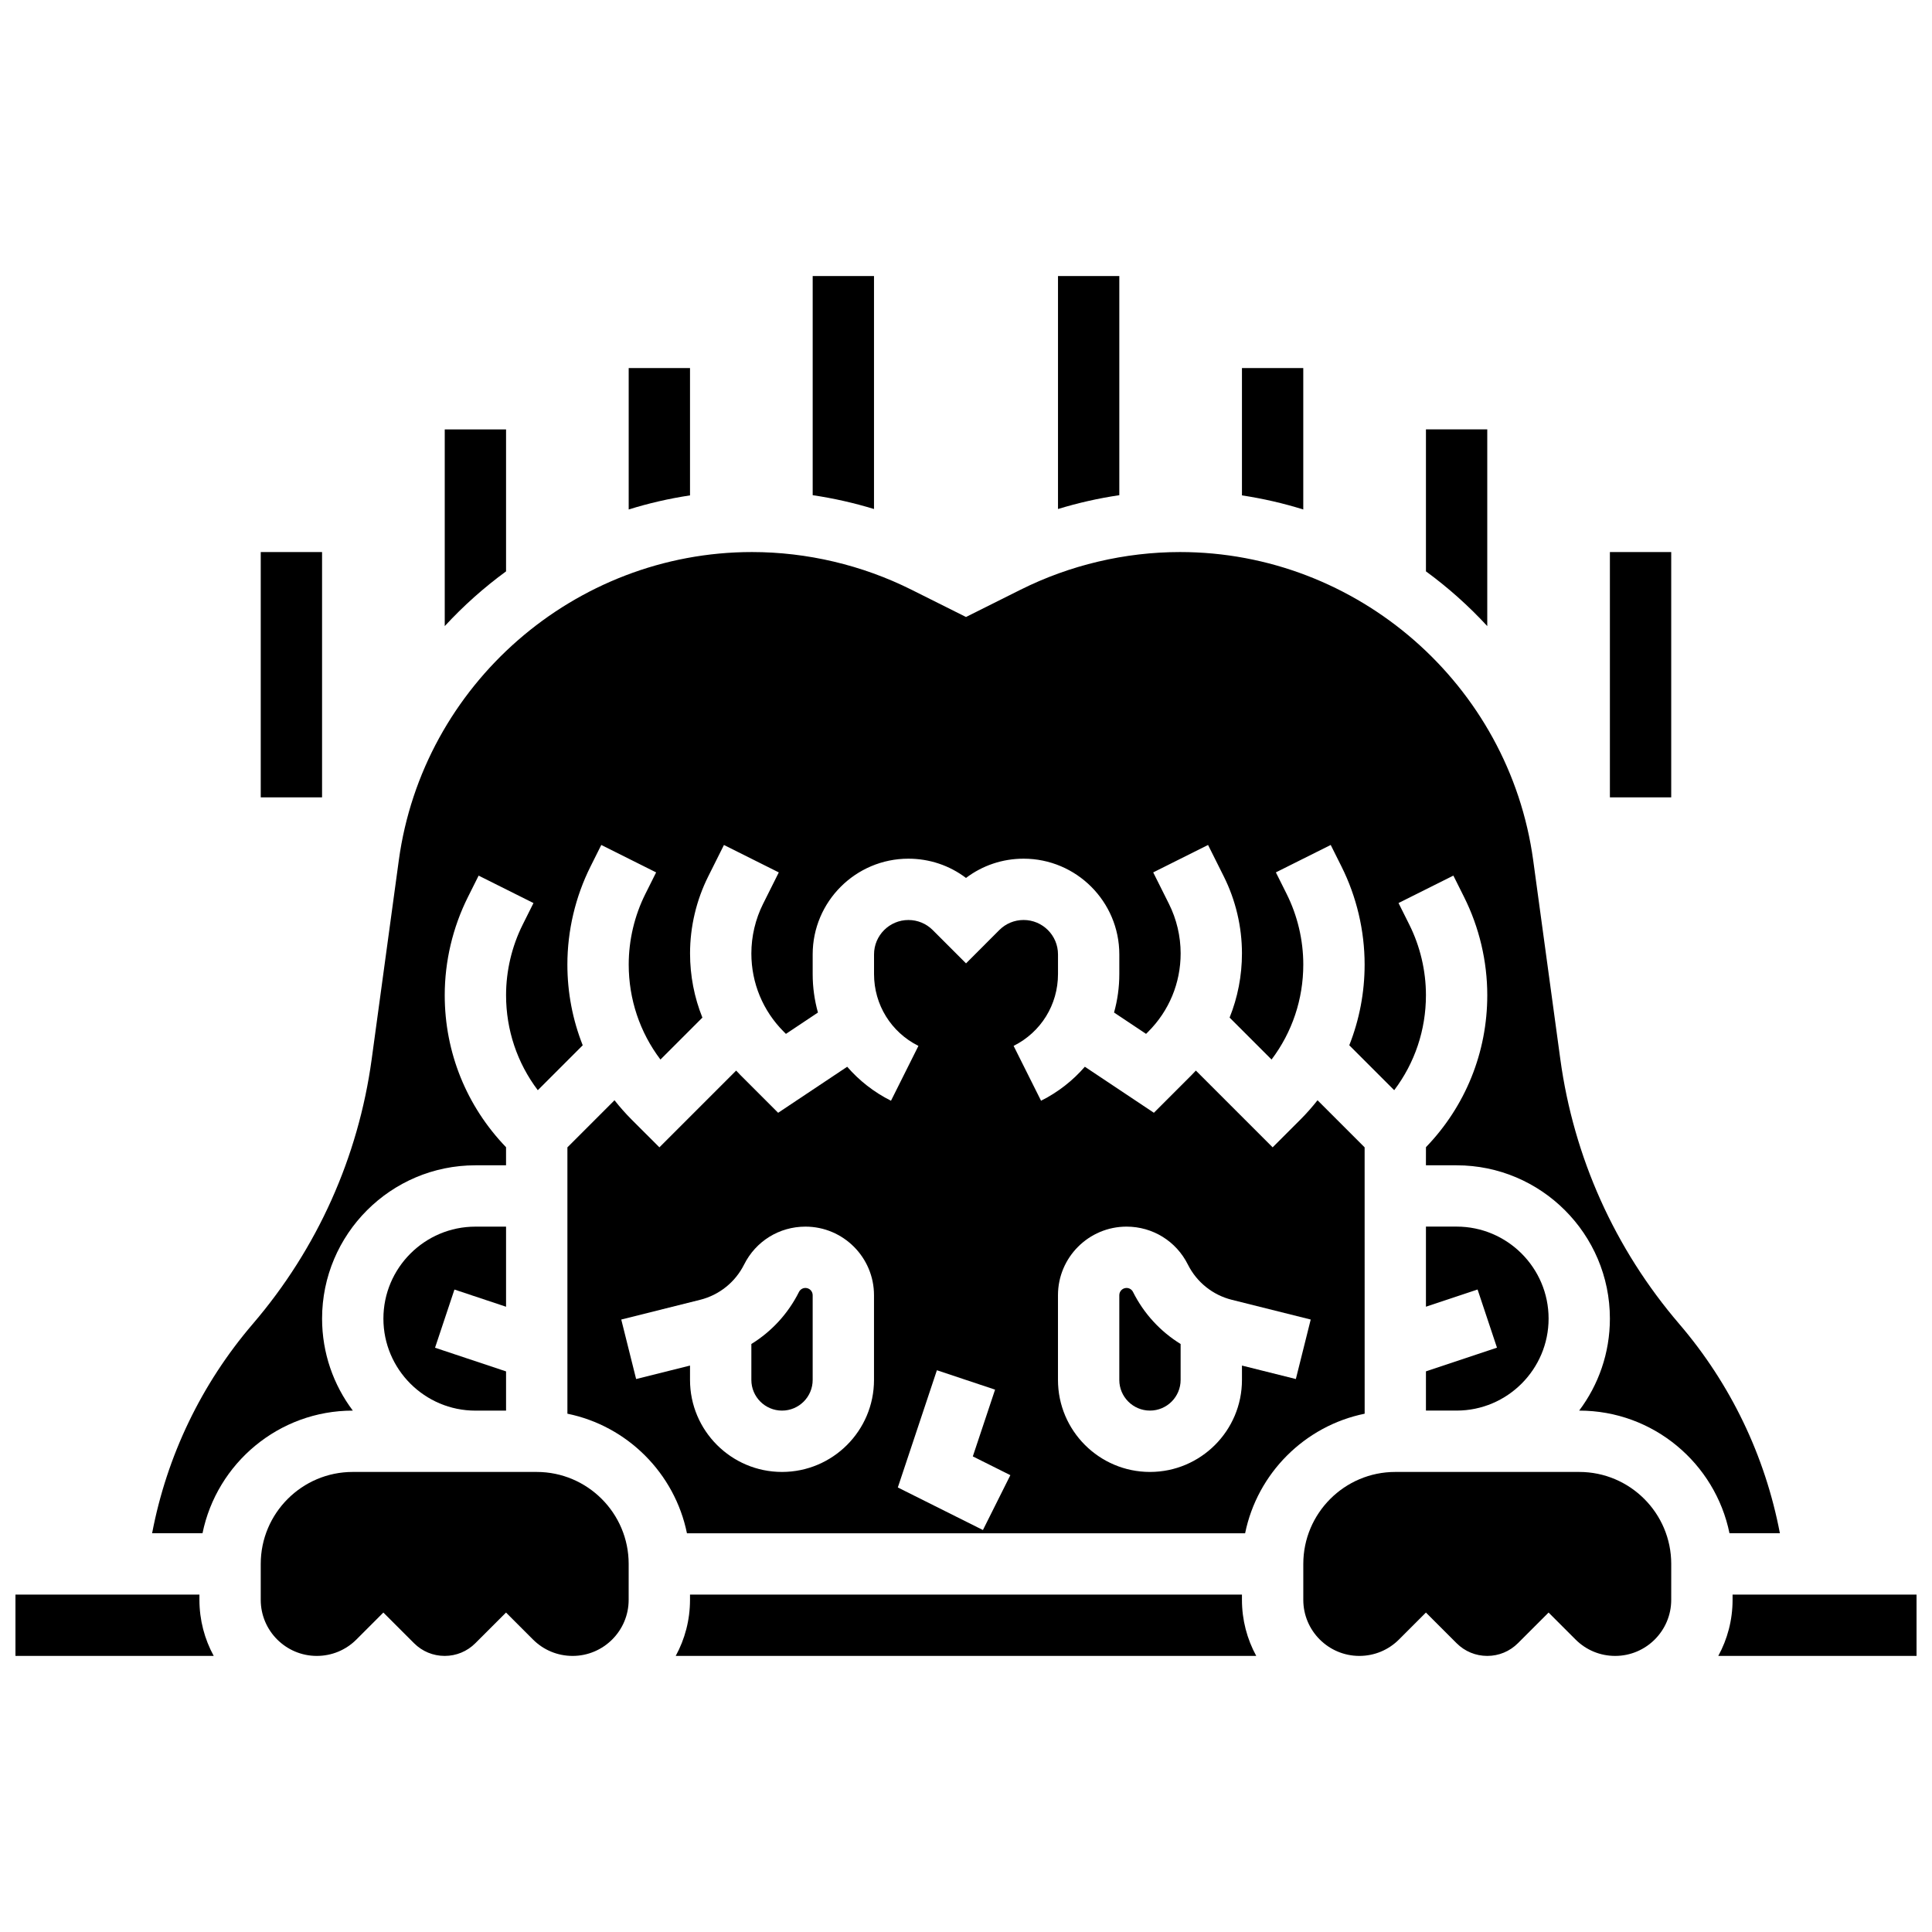<?xml version="1.0" encoding="UTF-8"?>
<!-- Uploaded to: SVG Repo, www.svgrepo.com, Generator: SVG Repo Mixer Tools -->
<svg width="800px" height="800px" version="1.1" viewBox="144 144 512 512" xmlns="http://www.w3.org/2000/svg">
 <defs>
  <clipPath id="b">
   <path d="m599 566h52.902v17h-52.902z"/>
  </clipPath>
  <clipPath id="a">
   <path d="m148.09 566h52.906v17h-52.906z"/>
  </clipPath>
 </defs>
 <path d="m357.45 485.32c-0.73 0-1.387 0.406-1.715 1.059-2.875 5.75-7.269 10.5-12.617 13.793v9.527c0 4.481 3.644 8.125 8.125 8.125 4.481 0 8.125-3.644 8.125-8.125v-22.461c0-1.055-0.859-1.918-1.918-1.918z"/>
 <path d="m444.26 486.38c-0.328-0.656-0.984-1.059-1.715-1.059-1.059 0-1.918 0.863-1.918 1.918v22.457c0 4.481 3.644 8.125 8.125 8.125 4.481 0 8.125-3.644 8.125-8.125v-9.523c-5.352-3.297-9.742-8.043-12.617-13.793z"/>
 <path d="m278.11 490.3v-21.227h-8.125c-13.441 0-24.379 10.938-24.379 24.379 0 13.441 10.938 24.379 24.379 24.379h8.125v-10.395l-18.82-6.273 5.141-15.418z"/>
 <path d="m286.23 534.08h-48.754c-13.441 0-24.379 10.938-24.379 24.379v9.52c0 8.191 6.664 14.855 14.855 14.855 3.969 0 7.699-1.547 10.504-4.352l7.137-7.141 8.129 8.125c2.172 2.172 5.059 3.367 8.125 3.367 3.07 0 5.957-1.195 8.125-3.367l8.129-8.125 7.141 7.141c2.805 2.805 6.535 4.352 10.504 4.352 8.191 0 14.855-6.664 14.855-14.855l0.004-9.523c0.004-13.441-10.934-24.375-24.375-24.375z"/>
 <path d="m562.52 534.08h-48.754c-13.441 0-24.379 10.938-24.379 24.379v9.52c0 8.191 6.664 14.855 14.855 14.855 3.969 0 7.699-1.547 10.504-4.352l7.137-7.141 8.129 8.125c2.172 2.172 5.059 3.367 8.125 3.367 3.07 0 5.957-1.195 8.125-3.367l8.129-8.125 7.141 7.141c2.805 2.805 6.535 4.352 10.504 4.352 8.191 0 14.855-6.664 14.855-14.855l0.004-9.523c0-13.441-10.934-24.375-24.375-24.375z"/>
 <path d="m521.89 517.82h8.125c13.441 0 24.379-10.938 24.379-24.379 0-13.441-10.938-24.379-24.379-24.379h-8.125v21.23l13.684-4.562 5.141 15.418-18.824 6.277z"/>
 <path d="m615.69 550.33c-3.906-20.5-13.059-39.586-26.691-55.488-17.062-19.906-27.953-44.156-31.496-70.133l-7.188-52.711c-6.352-46.578-46.586-81.699-93.594-81.699-14.59 0-29.195 3.449-42.242 9.973l-14.477 7.238-14.477-7.238c-13.051-6.523-27.656-9.973-42.246-9.973-47.004 0-87.242 35.121-93.594 81.699l-7.188 52.711c-3.543 25.977-14.434 50.227-31.496 70.133-13.629 15.902-22.785 34.988-26.691 55.488h13.355c3.777-18.523 20.191-32.504 39.812-32.504h0.023c-5.113-6.793-8.148-15.238-8.148-24.379 0-22.402 18.227-40.629 40.629-40.629h8.125v-4.797c-10.48-10.879-16.25-25.133-16.25-40.285 0-8.977 2.121-17.961 6.137-25.988l2.848-5.699 14.535 7.269-2.848 5.699c-2.891 5.781-4.418 12.254-4.418 18.719 0 9.207 2.953 17.961 8.41 25.18l11.906-11.906c-2.66-6.723-4.066-13.949-4.066-21.398 0-8.977 2.121-17.961 6.137-25.988l2.848-5.699 14.535 7.269-2.848 5.699c-2.891 5.781-4.418 12.254-4.418 18.719 0 9.207 2.953 17.961 8.41 25.18l11.117-11.117c-2.144-5.336-3.273-11.086-3.273-17.012 0-7.047 1.664-14.098 4.816-20.398l4.168-8.336 14.535 7.269-4.168 8.336c-2.027 4.055-3.102 8.598-3.102 13.133 0 7.844 3.055 15.215 8.598 20.762l0.562 0.562 8.484-5.656c-0.91-3.258-1.395-6.676-1.395-10.184v-5.223c0-13.988 11.379-25.367 25.367-25.367 5.582 0 10.891 1.793 15.266 5.102 4.375-3.312 9.684-5.102 15.266-5.102 13.984 0 25.363 11.379 25.363 25.363v5.223c0 3.508-0.484 6.926-1.395 10.184l8.484 5.656 0.562-0.562c5.547-5.547 8.602-12.918 8.602-20.762 0-4.535-1.07-9.074-3.102-13.133l-4.168-8.336 14.535-7.269 4.168 8.336c3.152 6.301 4.816 13.355 4.816 20.398 0 5.926-1.129 11.676-3.273 17.012l11.117 11.117c5.457-7.219 8.41-15.973 8.41-25.18 0-6.465-1.527-12.938-4.418-18.719l-2.848-5.699 14.535-7.269 2.848 5.699c4.016 8.027 6.137 17.016 6.137 25.988 0 7.449-1.406 14.676-4.066 21.398l11.906 11.906c5.457-7.219 8.41-15.973 8.41-25.18 0-6.465-1.527-12.938-4.418-18.719l-2.848-5.699 14.535-7.269 2.848 5.699c4.016 8.027 6.137 17.016 6.137 25.988 0 15.148-5.769 29.402-16.25 40.285l-0.008 4.801h8.125c22.402 0 40.629 18.227 40.629 40.629 0 9.141-3.035 17.582-8.148 24.379h0.027c19.621 0 36.039 13.98 39.812 32.504z"/>
 <path d="m505.64 448.06-12.48-12.48c-1.406 1.777-2.914 3.496-4.539 5.121l-7.359 7.356-20.344-20.344c-0.375 0.402-0.75 0.809-1.145 1.199l-9.98 9.984-18.297-12.199c-3.176 3.66-7.082 6.746-11.609 9.008l-7.269-14.535c7.254-3.629 11.762-10.918 11.762-19.027v-5.223c0-5.023-4.086-9.113-9.113-9.113-2.434 0-4.723 0.949-6.441 2.668l-8.82 8.828-8.824-8.824c-1.719-1.719-4.008-2.668-6.441-2.668-5.023 0-9.113 4.086-9.113 9.113v5.223c0 8.109 4.508 15.402 11.762 19.027l-7.269 14.535c-4.527-2.266-8.434-5.348-11.609-9.008l-18.297 12.199-9.984-9.984c-0.391-0.391-0.766-0.797-1.145-1.199l-20.34 20.34-7.359-7.356c-1.629-1.629-3.133-3.344-4.539-5.121l-12.48 12.48v70.586c15.895 3.238 28.438 15.793 31.68 31.688h147.92c3.238-15.895 15.781-28.445 31.68-31.688zm-130.02 61.641c0 13.441-10.934 24.379-24.379 24.379-13.441 0-24.379-10.938-24.379-24.379v-3.812l-14.281 3.57-3.941-15.766 20.898-5.227c5.07-1.27 9.32-4.676 11.66-9.352 3.098-6.195 9.324-10.043 16.25-10.043 10.02 0 18.172 8.148 18.172 18.172zm28.867 39.77-22.555-11.277 10.355-31.066 15.418 5.141-5.898 17.691 9.949 4.973zm82.926-40.012-14.281-3.57v3.812c0 13.441-10.934 24.379-24.379 24.379-13.441 0-24.379-10.938-24.379-24.379v-22.461c0-10.02 8.152-18.172 18.172-18.172 6.926 0 13.152 3.848 16.25 10.043 2.336 4.676 6.586 8.086 11.66 9.352l20.898 5.227z"/>
 <path d="m473.13 566.58h-146.27v1.395c0 5.379-1.371 10.441-3.785 14.855h153.84c-2.41-4.418-3.785-9.48-3.785-14.855z"/>
 <g clip-path="url(#b)">
  <path d="m603.15 566.58v1.395c0 5.379-1.371 10.441-3.785 14.855h52.539v-16.25z"/>
 </g>
 <g clip-path="url(#a)">
  <path d="m196.85 566.58h-48.754v16.25h52.539c-2.41-4.418-3.785-9.48-3.785-14.855z"/>
 </g>
 <path d="m570.64 290.3h16.25v65.008h-16.25z"/>
 <path d="m213.1 290.3h16.25v65.008h-16.25z"/>
 <path d="m278.11 295.42v-37.625h-16.25v52.129c4.93-5.348 10.375-10.211 16.25-14.504z"/>
 <path d="m326.86 241.54h-16.25v37.477c5.273-1.645 10.699-2.894 16.25-3.734z"/>
 <path d="m375.62 217.16h-16.25v58.07c5.5 0.812 10.934 2.043 16.25 3.664z"/>
 <path d="m440.63 217.16h-16.25v61.734c5.316-1.621 10.754-2.852 16.25-3.664z"/>
 <path d="m489.38 241.54h-16.25v33.742c5.551 0.84 10.98 2.09 16.25 3.734z"/>
 <path d="m538.14 309.92v-52.129h-16.25v37.625c5.871 4.293 11.316 9.156 16.25 14.504z"/>
</svg>
